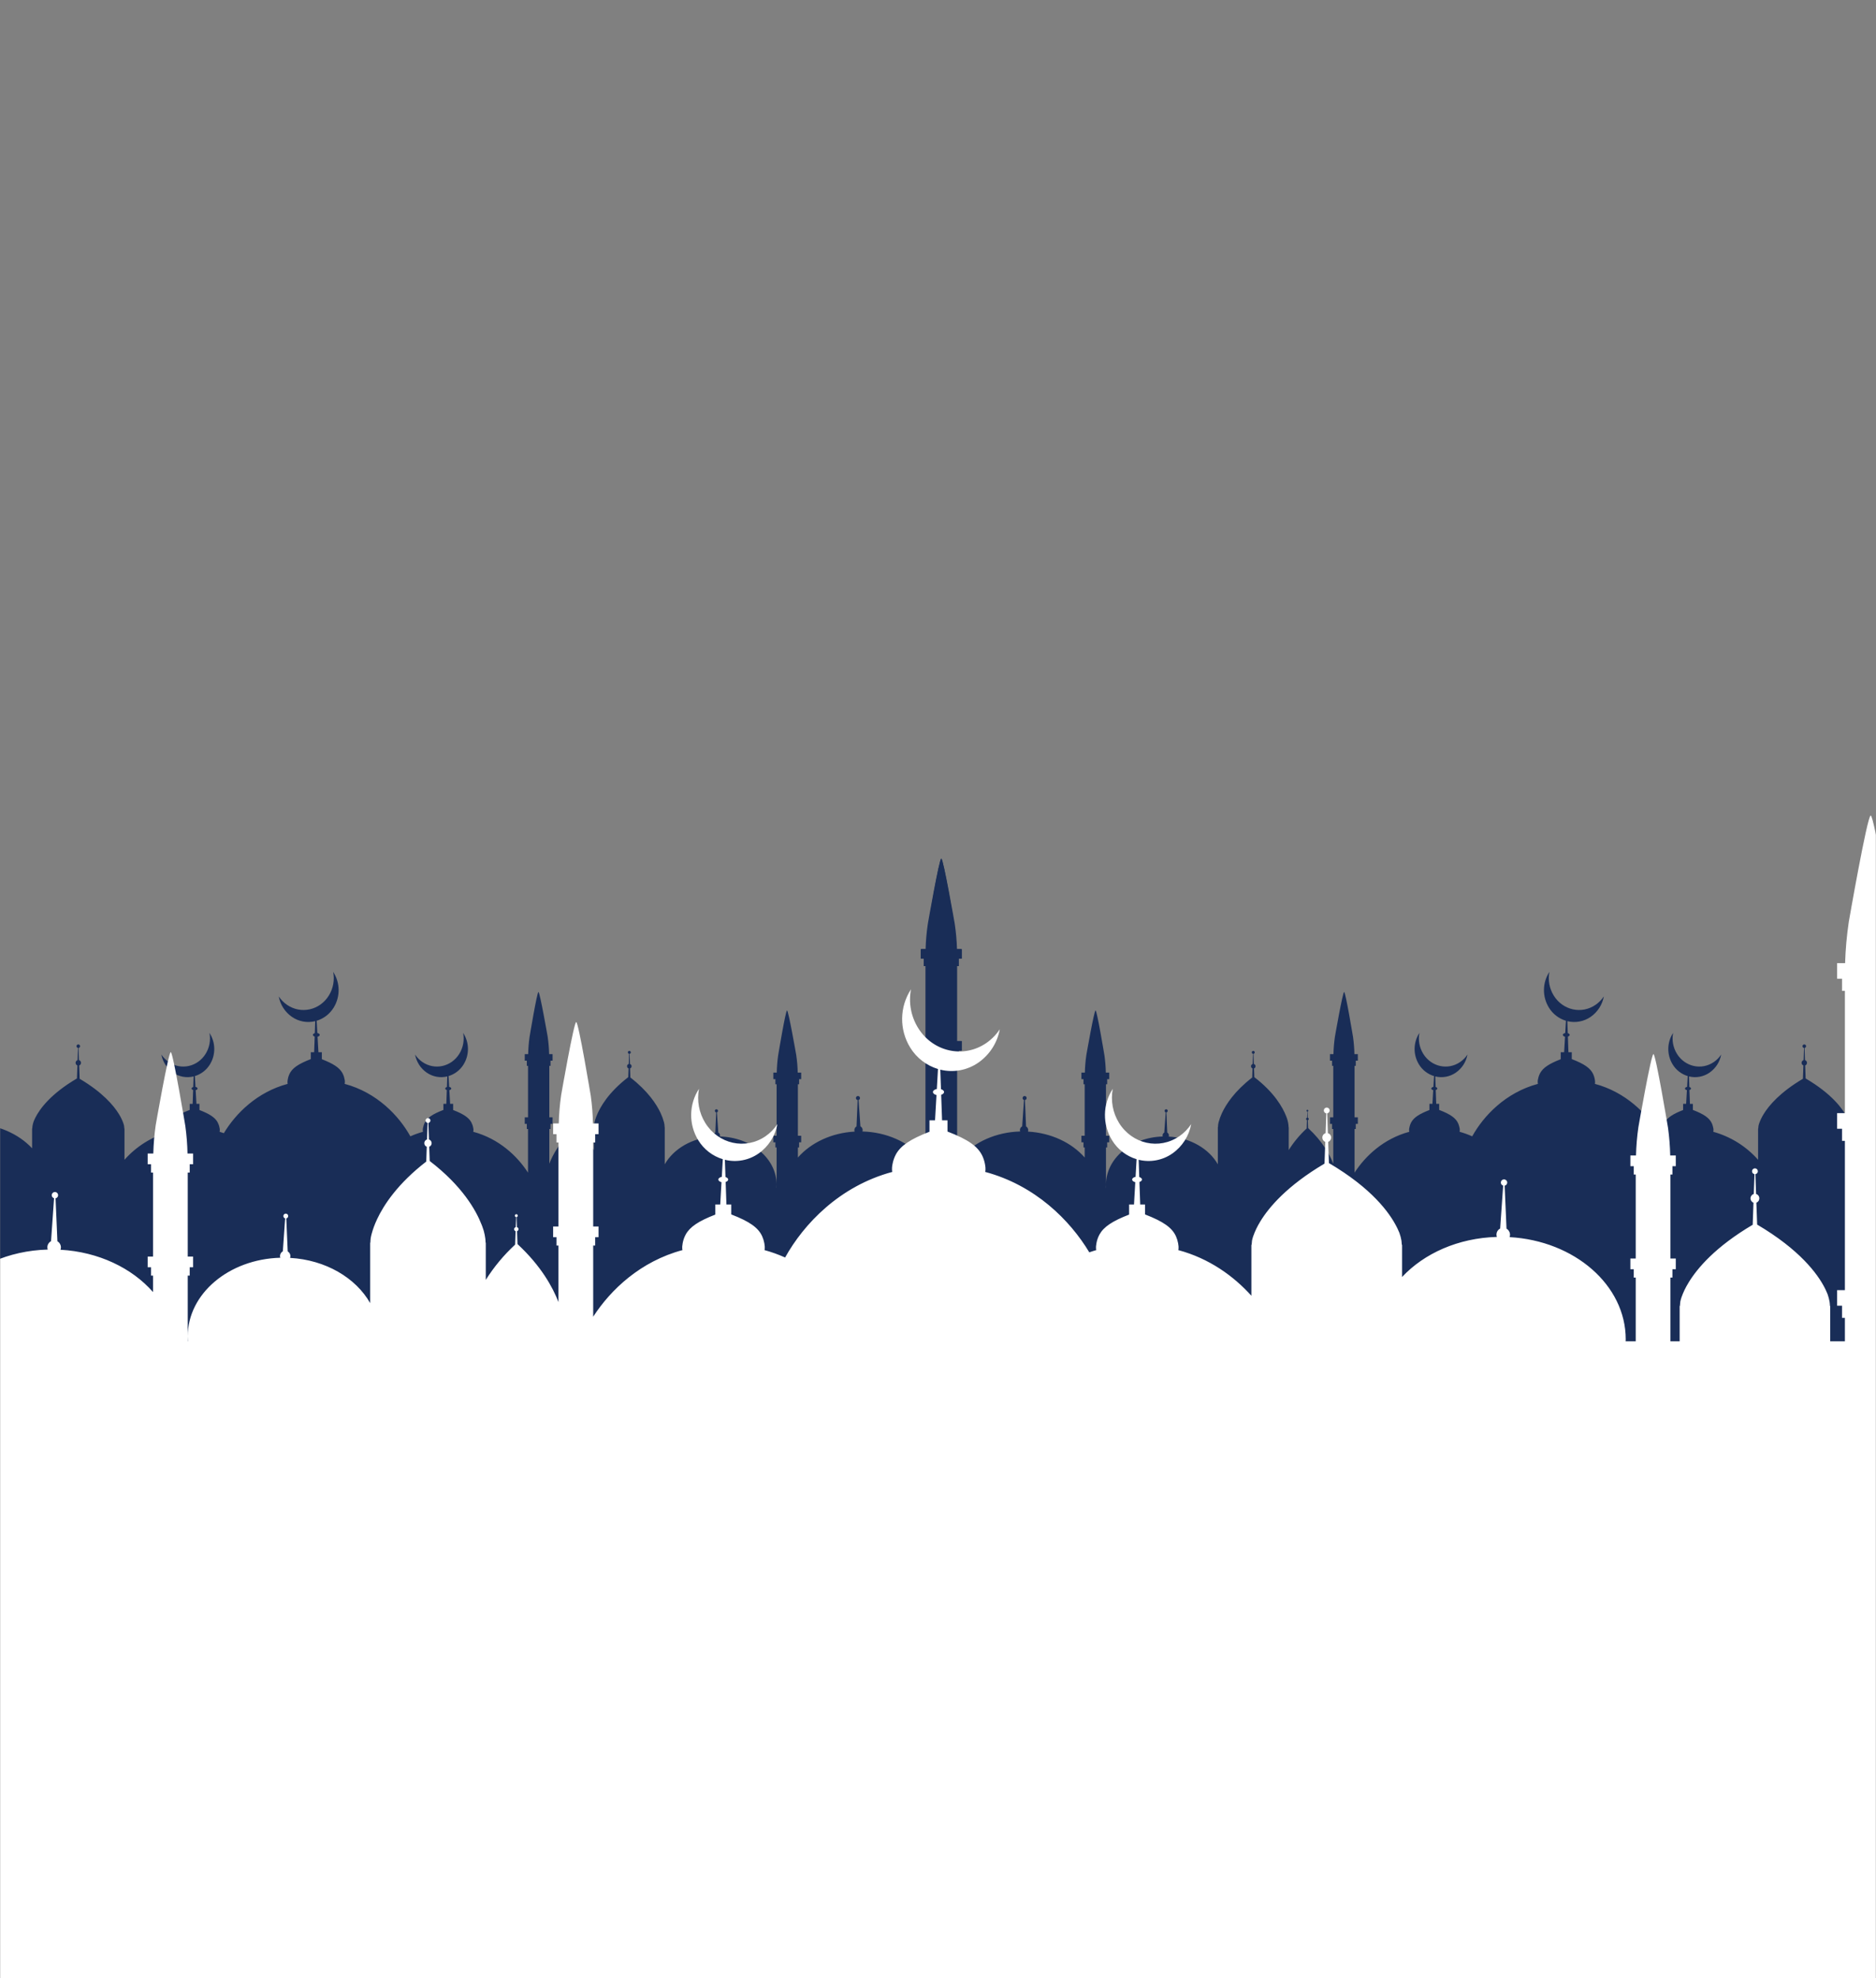 <?xml version="1.0" encoding="UTF-8"?>
<svg width="1440px" height="1518px" viewBox="0 0 1440 1518" version="1.1" xmlns="http://www.w3.org/2000/svg" xmlns:xlink="http://www.w3.org/1999/xlink">
    <rect x="0" y="0" width="1440" height="1518" fill="#808080" stroke="none"/>
    <title>blue-banner-shape</title>
    <defs>
        <rect id="path-1" x="0" y="0" width="1440" height="1518"></rect>
    </defs>
    <g id="Page-1" stroke="none" stroke-width="1" fill="none" fill-rule="evenodd">
        <g id="blue-banner-shape">
            <mask id="mask-2" fill="white">
                <use xlink:href="#path-1"></use>
            </mask>
            <g id="path-1"></g>
            <g id="Group_94" mask="url(#mask-2)">
                <g transform="translate(-218, 617)" id="Group">
                    <path d="M885.436,294.342 L885.436,534.353 L1880.616,534.353 L1880.616,294.342 L1870.609,294.342 L1870.609,283.332 L1871.959,283.332 L1871.959,277.616 L1874.273,277.616 L1874.273,270.294 L1870.609,270.294 L1870.609,200.071 L1871.959,200.071 L1871.959,194.355 L1874.273,194.355 L1874.273,187.027 L1870.609,187.027 L1870.609,129.503 L1871.959,129.503 L1871.959,123.782 L1874.273,123.782 L1874.273,116.454 L1870.529,116.454 C1870.366,110.143 1869.84,103.846 1868.955,97.595 C1868.955,97.595 1860.582,47.029 1858.967,47.008 C1857.352,46.987 1848.655,97.008 1848.655,97.008 C1847.691,103.449 1847.11,109.942 1846.915,116.452 L1843.166,116.452 L1843.166,123.78 L1845.475,123.78 L1845.475,129.501 L1846.819,129.501 L1846.819,187.026 L1843.165,187.026 L1843.165,194.354 L1845.474,194.354 L1845.474,200.07 L1846.818,200.07 L1846.818,270.296 L1843.164,270.296 L1843.164,277.618 L1845.473,277.618 L1845.473,283.334 L1846.817,283.334 L1846.817,294.342 L1839.904,294.342 L1839.904,277.735 L1839.784,277.735 C1839.758,277.086 1839.7,276.439 1839.609,275.796 C1839.41,274.605 1839.106,273.434 1838.7,272.296 C1838.655,272.159 1838.595,272.027 1838.545,271.885 C1838.316,271.332 1838.055,270.726 1837.751,270.073 C1837.636,269.857 1837.521,269.609 1837.396,269.373 C1833.952,262.541 1825.474,251.21 1805.53,239.452 L1805.165,229.164 C1806.006,228.838 1806.559,228.027 1806.555,227.125 C1806.563,226.17 1805.937,225.324 1805.02,225.055 L1804.69,215.736 C1805.401,215.629 1805.91,214.991 1805.856,214.274 C1805.802,213.556 1805.205,213.001 1804.485,213.001 C1803.765,213.001 1803.168,213.556 1803.114,214.274 C1803.06,214.991 1803.569,215.629 1804.28,215.736 L1803.945,225.05 C1803.057,225.322 1802.44,226.128 1802.408,227.055 C1802.375,227.983 1802.934,228.83 1803.8,229.164 L1803.43,239.547 C1785.88,249.914 1777.373,259.939 1773.184,266.847 L1773.169,266.879 C1771.833,269.042 1770.735,271.343 1769.895,273.743 C1769.85,273.896 1769.795,274.033 1769.765,274.154 L1769.745,274.217 C1769.69,274.422 1769.62,274.617 1769.57,274.802 C1769.555,274.892 1769.52,274.981 1769.51,275.071 L1769.51,275.087 C1769.483,275.166 1769.462,275.247 1769.445,275.329 C1769.437,275.365 1769.427,275.4 1769.415,275.434 C1769.387,275.526 1769.371,275.622 1769.365,275.718 C1769.354,275.743 1769.347,275.77 1769.345,275.797 C1769.254,276.44 1769.195,277.087 1769.17,277.736 L1769.055,277.736 L1769.055,294.342 L1764.716,294.342 L1764.716,264.376 L1765.646,264.376 L1765.646,260.442 L1767.231,260.442 L1767.231,255.411 L1764.717,255.411 L1764.717,215.906 L1765.647,215.906 L1765.647,211.976 L1767.232,211.976 L1767.232,206.942 L1764.613,206.942 C1764.516,202.608 1764.174,198.283 1763.588,193.988 C1763.588,193.988 1757.83,159.252 1756.725,159.241 C1755.62,159.23 1749.637,193.587 1749.637,193.587 C1748.999,198.012 1748.624,202.471 1748.512,206.941 L1745.868,206.941 L1745.868,211.972 L1747.453,211.972 L1747.453,215.902 L1748.378,215.902 L1748.378,255.411 L1745.869,255.411 L1745.869,260.442 L1747.454,260.442 L1747.454,264.372 L1748.379,264.372 L1748.379,294.342 L1743.645,294.342 C1743.655,294.036 1743.685,293.731 1743.685,293.425 C1743.685,267.902 1719.547,247.057 1689.021,245.345 C1689.141,244.995 1689.209,244.63 1689.221,244.26 C1689.222,243.069 1688.59,241.968 1687.562,241.368 L1686.692,221.15 C1687.407,220.997 1687.914,220.359 1687.902,219.628 C1687.872,218.862 1687.269,218.242 1686.504,218.19 C1685.739,218.138 1685.058,218.672 1684.926,219.427 C1684.793,220.182 1685.251,220.916 1685.988,221.128 L1684.573,241.314 C1683.141,242.058 1682.481,243.747 1683.029,245.265 C1664.839,245.75 1648.774,253.019 1638.412,264.113 L1638.412,248.962 L1638.297,248.962 C1638.274,248.311 1638.216,247.662 1638.122,247.018 C1637.922,245.829 1637.617,244.66 1637.212,243.525 C1637.167,243.383 1637.097,243.246 1637.047,243.109 C1636.827,242.556 1636.562,241.95 1636.247,241.302 C1636.147,241.075 1636.022,240.828 1635.897,240.591 C1632.448,233.748 1624.056,222.306 1603.991,210.517 L1603.641,200.556 C1604.502,200.217 1605.056,199.372 1605.023,198.448 C1604.991,197.523 1604.379,196.719 1603.496,196.442 L1603.161,187.118 C1603.837,187.007 1604.331,186.418 1604.321,185.733 C1604.302,185.007 1603.72,184.422 1602.995,184.399 C1602.269,184.377 1601.652,184.924 1601.587,185.647 C1601.522,186.37 1602.033,187.018 1602.751,187.124 L1602.421,196.443 C1601.532,196.713 1600.913,197.518 1600.879,198.447 C1600.845,199.375 1601.404,200.223 1602.271,200.557 L1601.906,210.766 C1584.416,221.107 1575.813,231.179 1571.63,238.066 L1571.61,238.113 C1570.277,240.274 1569.179,242.572 1568.336,244.967 C1568.291,245.114 1568.241,245.251 1568.211,245.373 L1568.191,245.436 C1568.126,245.641 1568.066,245.847 1568.016,246.021 C1567.996,246.116 1567.966,246.205 1567.946,246.295 L1567.946,246.311 C1567.916,246.387 1567.896,246.467 1567.886,246.548 C1567.879,246.586 1567.867,246.624 1567.851,246.659 C1567.828,246.752 1567.811,246.847 1567.801,246.943 L1567.786,247.017 C1567.676,247.66 1567.666,248.307 1567.616,248.961 L1567.496,248.961 L1567.496,272.93 C1558.346,262.595 1546.398,255.134 1533.096,251.448 C1533.341,250.376 1533.312,249.26 1533.011,248.203 C1532.802,247.083 1532.461,245.993 1531.996,244.953 C1530.152,240.897 1526.118,238.021 1517.44,234.675 L1517.44,230.008 L1515.18,230.008 L1514.8,219.408 C1515.5,219.176 1516,218.76 1516,218.26 C1516,217.738 1515.47,217.296 1514.721,217.075 L1514.436,208.963 C1519.896,210.303 1525.668,209.23 1530.281,206.018 C1534.951,202.753 1538.144,197.776 1539.164,192.169 C1537.685,194.412 1535.79,196.35 1533.581,197.879 C1524.119,204.406 1511.407,201.603 1505.209,191.626 C1502.248,186.835 1501.197,181.105 1502.265,175.575 C1497.474,182.891 1497.34,192.315 1501.92,199.765 C1504.543,204.059 1508.655,207.238 1513.472,208.694 L1512.992,216.994 C1512.067,217.173 1511.383,217.658 1511.383,218.258 C1511.383,218.827 1511.998,219.306 1512.858,219.501 L1512.258,230.001 L1509.943,230.001 L1509.943,234.742 C1502.011,237.818 1498.012,240.516 1496.017,244.108 C1495.32,245.386 1494.835,246.768 1494.582,248.201 C1494.275,249.257 1494.244,250.374 1494.492,251.446 C1493.362,251.752 1492.303,252.146 1491.213,252.505 C1482.131,237.376 1465.76,220.987 1442.213,214.671 C1442.213,214.671 1442.633,213.628 1442.113,210.999 C1441.875,209.73 1441.491,208.492 1440.968,207.311 C1438.879,202.717 1434.31,199.462 1424.478,195.674 L1424.478,190.39 L1421.919,190.39 L1421.499,178.39 C1422.294,178.132 1422.854,177.663 1422.854,177.084 C1422.854,176.505 1422.259,176.004 1421.409,175.746 L1421.079,166.559 C1427.265,168.081 1433.807,166.866 1439.034,163.224 C1444.321,159.532 1447.935,153.901 1449.091,147.557 C1447.412,150.091 1445.264,152.282 1442.763,154.01 C1432.051,161.401 1417.655,158.224 1410.647,146.935 C1407.288,141.511 1406.094,135.021 1407.303,128.756 C1401.878,137.039 1401.726,147.71 1406.913,156.144 C1409.885,161.006 1414.54,164.606 1419.994,166.258 L1419.454,175.666 C1418.399,175.861 1417.624,176.414 1417.624,177.083 C1417.624,177.731 1418.319,178.283 1419.294,178.495 L1418.609,190.39 L1416,190.39 L1416,195.758 C1407.013,199.245 1402.484,202.29 1400.23,206.358 C1399.442,207.808 1398.892,209.375 1398.6,210.999 C1398.259,212.195 1398.226,213.459 1398.505,214.671 C1373.692,221.33 1356.792,239.177 1348.055,254.933 C1344.915,253.526 1341.672,252.36 1338.355,251.446 C1338.6,250.374 1338.571,249.258 1338.27,248.201 C1338.06,247.082 1337.721,245.992 1337.26,244.951 C1335.41,240.895 1331.377,238.019 1322.699,234.673 L1322.699,230.006 L1320.44,230.006 L1320.065,219.406 C1320.765,219.174 1321.265,218.758 1321.265,218.258 C1321.265,217.736 1320.73,217.294 1319.985,217.073 L1319.7,208.961 C1325.159,210.301 1330.932,209.228 1335.545,206.016 C1340.215,202.75 1343.407,197.773 1344.427,192.167 C1342.95,194.411 1341.054,196.35 1338.844,197.877 C1329.377,204.404 1316.665,201.601 1310.472,191.624 C1307.511,186.833 1306.46,181.103 1307.528,175.573 C1302.737,182.889 1302.603,192.313 1307.183,199.763 C1309.806,204.058 1313.918,207.236 1318.735,208.692 L1318.26,216.992 C1317.33,217.171 1316.646,217.656 1316.646,218.256 C1316.646,218.825 1317.261,219.304 1318.12,219.499 L1317.52,229.999 L1315.211,229.999 L1315.211,234.742 C1307.278,237.818 1303.274,240.516 1301.285,244.108 C1300.589,245.386 1300.103,246.768 1299.845,248.201 C1299.54,249.258 1299.511,250.375 1299.76,251.446 C1280.051,256.742 1265.993,270.042 1257.753,282.797 L1257.753,249.304 L1258.678,249.304 L1258.678,245.379 L1260.262,245.379 L1260.262,240.342 L1257.753,240.342 L1257.753,200.835 L1258.678,200.835 L1258.678,196.905 L1260.262,196.905 L1260.262,191.874 L1257.638,191.874 C1257.545,187.54 1257.201,183.214 1256.608,178.92 C1256.608,178.92 1250.86,144.184 1249.755,144.173 C1248.65,144.162 1242.667,178.509 1242.667,178.509 C1242.027,182.938 1241.651,187.401 1241.542,191.874 L1238.898,191.874 L1238.898,196.905 L1240.482,196.905 L1240.482,200.835 L1241.407,200.835 L1241.407,240.342 L1238.898,240.342 L1238.898,245.378 L1240.482,245.378 L1240.482,249.303 L1241.407,249.303 L1241.407,275.912 C1238.733,268.958 1233.249,258.912 1222.128,248.612 L1221.913,242.554 C1222.332,242.417 1222.61,242.018 1222.594,241.578 C1222.578,241.137 1222.271,240.76 1221.843,240.654 L1221.678,235.939 C1222.007,235.885 1222.249,235.603 1222.253,235.27 C1222.267,235.018 1222.14,234.78 1221.924,234.65 C1221.708,234.52 1221.438,234.52 1221.222,234.65 C1221.006,234.78 1220.879,235.018 1220.893,235.27 C1220.894,235.606 1221.141,235.89 1221.473,235.939 L1221.308,240.648 C1220.871,240.747 1220.555,241.127 1220.539,241.575 C1220.523,242.022 1220.81,242.425 1221.238,242.555 L1221.013,248.876 C1215.697,253.769 1211.053,259.345 1207.202,265.459 L1207.202,247.966 L1207.112,247.966 C1207.072,247.318 1207.067,246.66 1206.977,246.022 C1206.827,244.841 1206.595,243.671 1206.282,242.522 C1206.247,242.385 1206.197,242.243 1206.162,242.111 C1205.987,241.553 1205.782,240.947 1205.547,240.299 C1205.462,240.078 1205.372,239.835 1205.277,239.588 C1202.628,232.75 1196.185,221.319 1180.804,209.524 L1180.57,202.842 C1181.273,202.572 1181.734,201.895 1181.73,201.142 C1181.737,200.344 1181.215,199.637 1180.45,199.409 L1180.175,191.618 C1180.756,191.518 1181.162,190.988 1181.108,190.401 C1181.054,189.814 1180.557,189.368 1179.968,189.376 C1179.379,189.385 1178.895,189.845 1178.857,190.434 C1178.82,191.022 1179.241,191.54 1179.825,191.623 L1179.55,199.409 C1178.809,199.636 1178.293,200.309 1178.266,201.084 C1178.239,201.859 1178.706,202.566 1179.43,202.844 L1179.185,209.798 C1165.794,220.139 1159.171,230.19 1155.962,237.075 L1155.952,237.107 C1154.913,239.316 1154.073,241.613 1153.443,243.971 C1153.403,244.124 1153.37,244.261 1153.343,244.382 L1153.333,244.445 C1153.283,244.651 1153.233,244.851 1153.198,245.03 C1153.188,245.12 1153.158,245.214 1153.148,245.304 L1153.148,245.315 C1153.123,245.396 1153.107,245.479 1153.098,245.563 C1153.084,245.596 1153.075,245.632 1153.073,245.668 C1153.052,245.762 1153.038,245.857 1153.033,245.953 L1153.023,246.027 C1152.933,246.664 1152.923,247.327 1152.888,247.971 L1152.798,247.971 L1152.798,276.402 C1146.04,264.502 1131.839,256.063 1115.098,255.12 C1115.195,254.851 1115.249,254.568 1115.258,254.282 C1115.256,253.372 1114.773,252.53 1113.988,252.069 L1113.313,236.555 C1113.949,236.461 1114.398,235.883 1114.331,235.243 C1114.264,234.604 1113.706,234.13 1113.064,234.17 C1112.422,234.21 1111.926,234.748 1111.938,235.391 C1111.936,235.915 1112.277,236.379 1112.778,236.534 L1111.688,252.021 C1110.864,252.474 1110.352,253.34 1110.353,254.281 C1110.367,254.545 1110.417,254.805 1110.503,255.055 C1086.32,255.703 1066.941,271.981 1066.941,292.014 C1066.941,292.794 1066.971,293.568 1067.026,294.342 L1066.941,294.342 L1066.941,263.459 L1067.861,263.459 L1067.861,259.529 L1069.45,259.529 L1069.45,254.498 L1066.941,254.498 L1066.941,214.984 L1067.861,214.984 L1067.861,211.059 L1069.45,211.059 L1069.45,206.023 L1066.823,206.023 C1066.729,201.691 1066.387,197.368 1065.798,193.075 C1065.798,193.075 1060.045,158.334 1058.94,158.323 C1057.835,158.312 1051.852,192.664 1051.852,192.664 C1051.211,197.091 1050.837,201.552 1050.732,206.023 L1048.083,206.023 L1048.083,211.059 L1049.668,211.059 L1049.668,214.984 L1050.593,214.984 L1050.593,254.498 L1048.084,254.498 L1048.084,259.529 L1049.669,259.529 L1049.669,263.459 L1050.594,263.459 L1050.594,271.192 C1040.677,259.898 1024.982,252.292 1007.047,251.292 C1007.175,250.942 1007.246,250.574 1007.257,250.202 C1007.258,249.011 1006.626,247.91 1005.597,247.31 L1004.732,227.092 C1005.556,226.964 1006.134,226.212 1006.045,225.383 C1005.956,224.554 1005.231,223.941 1004.399,223.991 C1003.567,224.041 1002.921,224.736 1002.932,225.57 C1002.925,226.256 1003.367,226.865 1004.022,227.07 L1002.602,247.256 C1001.529,247.85 1000.865,248.98 1000.867,250.206 C1000.882,250.547 1000.946,250.884 1001.057,251.206 C982.497,251.706 966.157,259.261 955.815,270.734 L955.815,265.113 L952.161,265.113 L952.161,194.877 L953.506,194.877 L953.506,189.167 L955.815,189.167 L955.815,181.834 L952.161,181.834 L952.161,124.319 L953.506,124.319 L953.506,118.598 L955.815,118.598 L955.815,111.27 L952.076,111.27 C951.919,104.959 951.397,98.662 950.512,92.411 C950.512,92.411 942.129,41.84 940.52,41.824 C938.911,41.808 930.208,91.824 930.208,91.824 C929.246,98.265 928.667,104.758 928.474,111.268 L924.715,111.268 L924.715,118.596 L927.029,118.596 L927.029,124.317 L928.374,124.317 L928.374,181.831 L924.715,181.831 L924.715,189.164 L927.029,189.164 L927.029,194.874 L928.374,194.874 L928.374,265.105 L924.715,265.105 L924.715,272.432 L927.029,272.432 L927.029,278.142 L928.374,278.142 L928.374,294.342 L885.436,294.342 Z M953.506,272.433 L954.286,272.433 C954.006,272.765 953.776,273.133 953.506,273.471 L953.506,272.433 Z" id="Path_91" fill="#192D57" fill-rule="nonzero"></path>
                    <path d="M995.616,294.342 L995.616,534.353 L0.436,534.353 L0.436,294.342 L10.443,294.342 L10.443,283.332 L9.093,283.332 L9.093,277.616 L6.779,277.616 L6.779,270.294 L10.443,270.294 L10.443,200.071 L9.093,200.071 L9.093,194.355 L6.779,194.355 L6.779,187.027 L10.443,187.027 L10.443,129.503 L9.093,129.503 L9.093,123.782 L6.779,123.782 L6.779,116.454 L10.523,116.454 C10.686,110.143 11.212,103.846 12.097,97.595 C12.097,97.595 20.47,47.029 22.085,47.008 C23.7,46.987 32.397,97.008 32.397,97.008 C33.361,103.449 33.942,109.942 34.137,116.452 L37.886,116.452 L37.886,123.78 L35.577,123.78 L35.577,129.501 L34.233,129.501 L34.233,187.026 L37.887,187.026 L37.887,194.354 L35.578,194.354 L35.578,200.07 L34.234,200.07 L34.234,270.296 L37.888,270.296 L37.888,277.618 L35.579,277.618 L35.579,283.334 L34.235,283.334 L34.235,294.342 L41.148,294.342 L41.148,277.735 L41.268,277.735 C41.294,277.086 41.352,276.439 41.443,275.796 C41.642,274.605 41.946,273.434 42.352,272.296 C42.397,272.159 42.457,272.027 42.507,271.885 C42.736,271.332 42.997,270.726 43.301,270.073 C43.416,269.857 43.531,269.609 43.656,269.373 C47.1,262.541 55.578,251.21 75.522,239.452 L75.887,229.164 C75.046,228.838 74.493,228.027 74.497,227.125 C74.489,226.17 75.115,225.324 76.032,225.055 L76.362,215.736 C75.651,215.629 75.142,214.991 75.196,214.274 C75.25,213.556 75.847,213.001 76.567,213.001 C77.287,213.001 77.884,213.556 77.938,214.274 C77.992,214.991 77.483,215.629 76.772,215.736 L77.107,225.05 C77.994,225.322 78.612,226.128 78.644,227.055 C78.677,227.983 78.118,228.83 77.252,229.164 L77.622,239.547 C95.172,249.914 103.679,259.939 107.868,266.847 L107.883,266.879 C109.219,269.042 110.317,271.343 111.157,273.743 C111.202,273.896 111.257,274.033 111.287,274.154 L111.307,274.217 C111.362,274.422 111.432,274.617 111.482,274.802 C111.497,274.892 111.532,274.981 111.542,275.071 L111.542,275.087 C111.569,275.166 111.59,275.247 111.607,275.329 C111.615,275.365 111.625,275.4 111.637,275.434 C111.665,275.526 111.681,275.622 111.687,275.718 C111.698,275.743 111.705,275.77 111.707,275.797 C111.798,276.44 111.857,277.087 111.882,277.736 L111.993,277.736 L111.993,294.342 L116.332,294.342 L116.332,264.376 L115.402,264.376 L115.402,260.442 L113.817,260.442 L113.817,255.411 L116.331,255.411 L116.331,215.906 L115.401,215.906 L115.401,211.976 L113.816,211.976 L113.816,206.942 L116.435,206.942 C116.532,202.608 116.874,198.283 117.46,193.988 C117.46,193.988 123.218,159.252 124.323,159.241 C125.428,159.23 131.411,193.587 131.411,193.587 C132.049,198.012 132.424,202.471 132.536,206.941 L135.18,206.941 L135.18,211.972 L133.593,211.972 L133.593,215.902 L132.668,215.902 L132.668,255.411 L135.177,255.411 L135.177,260.442 L133.593,260.442 L133.593,264.372 L132.668,264.372 L132.668,294.342 L137.402,294.342 C137.392,294.036 137.362,293.731 137.362,293.425 C137.362,267.902 161.5,247.057 192.026,245.345 C191.906,244.995 191.838,244.63 191.826,244.26 C191.825,243.069 192.457,241.968 193.485,241.368 L194.355,221.15 C193.64,220.997 193.133,220.359 193.145,219.628 C193.175,218.862 193.778,218.242 194.543,218.19 C195.308,218.138 195.989,218.672 196.121,219.427 C196.254,220.182 195.796,220.916 195.059,221.128 L196.474,241.314 C197.906,242.058 198.566,243.747 198.018,245.265 C216.208,245.75 232.273,253.019 242.635,264.113 L242.635,248.962 L242.75,248.962 C242.773,248.311 242.831,247.662 242.925,247.018 C243.125,245.829 243.43,244.66 243.835,243.525 C243.88,243.383 243.95,243.246 244,243.109 C244.22,242.556 244.485,241.95 244.8,241.302 C244.9,241.075 245.025,240.828 245.15,240.591 C248.599,233.748 256.991,222.306 277.056,210.517 L277.406,200.556 C276.545,200.217 275.991,199.372 276.024,198.448 C276.056,197.523 276.668,196.719 277.551,196.442 L277.886,187.118 C277.21,187.007 276.716,186.418 276.726,185.733 C276.745,185.007 277.327,184.422 278.052,184.399 C278.778,184.377 279.395,184.924 279.46,185.647 C279.525,186.37 279.014,187.018 278.296,187.124 L278.626,196.443 C279.515,196.713 280.134,197.518 280.168,198.447 C280.202,199.375 279.643,200.223 278.776,200.557 L279.141,210.766 C296.631,221.107 305.234,231.179 309.417,238.066 L309.437,238.113 C310.77,240.274 311.868,242.572 312.711,244.967 C312.756,245.114 312.806,245.251 312.836,245.373 L312.856,245.436 C312.921,245.641 312.981,245.847 313.031,246.021 C313.051,246.116 313.081,246.205 313.101,246.295 L313.101,246.311 C313.131,246.387 313.151,246.467 313.161,246.548 C313.168,246.586 313.18,246.624 313.196,246.659 C313.219,246.752 313.236,246.847 313.246,246.943 L313.261,247.017 C313.371,247.66 313.381,248.307 313.431,248.961 L313.551,248.961 L313.551,272.93 C322.701,262.595 334.649,255.134 347.951,251.448 C347.706,250.376 347.735,249.26 348.036,248.203 C348.245,247.083 348.586,245.993 349.051,244.953 C350.895,240.897 354.929,238.021 363.607,234.675 L363.607,230.008 L365.867,230.008 L366.247,219.408 C365.547,219.176 365.047,218.76 365.047,218.26 C365.047,217.738 365.577,217.296 366.326,217.075 L366.611,208.963 C361.152,210.303 355.379,209.23 350.766,206.018 C346.096,202.753 342.903,197.776 341.883,192.169 C343.362,194.412 345.257,196.35 347.466,197.879 C356.928,204.406 369.64,201.603 375.838,191.626 C378.799,186.835 379.85,181.105 378.782,175.575 C383.573,182.891 383.707,192.315 379.127,199.765 C376.504,204.059 372.392,207.238 367.575,208.694 L368.055,216.994 C368.98,217.173 369.664,217.658 369.664,218.258 C369.664,218.827 369.049,219.306 368.189,219.501 L368.789,230.001 L371.104,230.001 L371.104,234.742 C379.036,237.818 383.035,240.516 385.03,244.108 C385.727,245.386 386.212,246.768 386.465,248.201 C386.772,249.257 386.803,250.374 386.555,251.446 C387.685,251.752 388.744,252.146 389.834,252.505 C398.916,237.376 415.287,220.987 438.834,214.671 C438.834,214.671 438.414,213.628 438.934,210.999 C439.172,209.73 439.556,208.492 440.079,207.311 C442.168,202.717 446.737,199.462 456.569,195.674 L456.569,190.39 L459.128,190.39 L459.548,178.39 C458.753,178.132 458.193,177.663 458.193,177.084 C458.193,176.505 458.788,176.004 459.638,175.746 L459.968,166.559 C453.782,168.081 447.24,166.866 442.013,163.224 C436.726,159.532 433.112,153.901 431.956,147.557 C433.635,150.091 435.783,152.282 438.284,154.01 C448.996,161.401 463.392,158.224 470.4,146.935 C473.759,141.511 474.953,135.021 473.744,128.756 C479.169,137.039 479.321,147.71 474.134,156.144 C471.162,161.006 466.507,164.606 461.053,166.258 L461.593,175.666 C462.648,175.861 463.423,176.414 463.423,177.083 C463.423,177.731 462.728,178.283 461.753,178.495 L462.438,190.39 L465.047,190.39 L465.047,195.758 C474.034,199.245 478.563,202.29 480.817,206.358 C481.605,207.808 482.155,209.375 482.447,210.999 C482.788,212.195 482.821,213.459 482.542,214.671 C507.355,221.33 524.255,239.177 532.992,254.933 C536.132,253.526 539.375,252.36 542.692,251.446 C542.447,250.374 542.476,249.258 542.777,248.201 C542.987,247.082 543.326,245.992 543.787,244.951 C545.637,240.895 549.67,238.019 558.348,234.673 L558.348,230.006 L560.593,230.006 L560.968,219.406 C560.268,219.174 559.768,218.758 559.768,218.258 C559.768,217.736 560.303,217.294 561.048,217.073 L561.333,208.961 C555.874,210.301 550.101,209.228 545.488,206.016 C540.818,202.75 537.626,197.773 536.606,192.167 C538.083,194.411 539.979,196.35 542.189,197.877 C551.656,204.404 564.368,201.601 570.561,191.624 C573.522,186.833 574.573,181.103 573.505,175.573 C578.295,182.889 578.43,192.313 573.85,199.763 C571.227,204.058 567.115,207.236 562.298,208.692 L562.773,216.992 C563.703,217.171 564.387,217.656 564.387,218.256 C564.387,218.825 563.772,219.304 562.913,219.499 L563.513,229.999 L565.822,229.999 L565.822,234.742 C573.755,237.818 577.759,240.516 579.748,244.108 C580.444,245.386 580.93,246.768 581.188,248.201 C581.493,249.258 581.522,250.375 581.273,251.446 C600.992,256.735 615.053,270.036 623.291,282.795 L623.291,249.304 L622.366,249.304 L622.366,245.379 L620.793,245.379 L620.793,240.342 L623.302,240.342 L623.302,200.835 L622.377,200.835 L622.377,196.905 L620.793,196.905 L620.793,191.874 L623.417,191.874 C623.51,187.54 623.854,183.214 624.447,178.92 C624.447,178.92 630.195,144.184 631.3,144.173 C632.405,144.162 638.388,178.509 638.388,178.509 C639.028,182.938 639.404,187.401 639.513,191.874 L642.157,191.874 L642.157,196.905 L640.573,196.905 L640.573,200.835 L639.648,200.835 L639.648,240.342 L642.157,240.342 L642.157,245.378 L640.573,245.378 L640.573,249.303 L639.648,249.303 L639.648,275.912 C642.322,268.958 647.806,258.912 658.927,248.612 L659.142,242.554 C658.723,242.417 658.445,242.018 658.461,241.578 C658.477,241.137 658.784,240.76 659.212,240.654 L659.377,235.939 C659.048,235.885 658.806,235.603 658.802,235.27 C658.788,235.018 658.915,234.78 659.131,234.65 C659.347,234.52 659.617,234.52 659.833,234.65 C660.049,234.78 660.176,235.018 660.162,235.27 C660.161,235.606 659.914,235.89 659.582,235.939 L659.747,240.648 C660.184,240.747 660.5,241.127 660.516,241.575 C660.532,242.022 660.245,242.425 659.817,242.555 L660.042,248.876 C665.358,253.769 670.002,259.345 673.853,265.459 L673.853,247.966 L673.943,247.966 C673.983,247.318 673.988,246.66 674.078,246.022 C674.228,244.841 674.46,243.671 674.773,242.522 C674.808,242.385 674.858,242.243 674.893,242.111 C675.068,241.553 675.273,240.947 675.508,240.299 C675.593,240.078 675.683,239.835 675.778,239.588 C678.427,232.75 684.87,221.319 700.251,209.524 L700.486,202.839 C699.783,202.569 699.322,201.892 699.326,201.139 C699.319,200.341 699.841,199.634 700.606,199.406 L700.881,191.615 C700.3,191.515 699.893,190.985 699.948,190.398 C700.002,189.811 700.499,189.365 701.088,189.373 C701.677,189.382 702.161,189.842 702.199,190.431 C702.236,191.019 701.815,191.537 701.231,191.62 L701.506,199.406 C702.247,199.633 702.763,200.306 702.79,201.081 C702.817,201.856 702.35,202.563 701.626,202.841 L701.871,209.795 C715.262,220.136 721.885,230.187 725.094,237.072 L725.104,237.104 C726.143,239.313 726.983,241.61 727.613,243.968 C727.653,244.121 727.686,244.258 727.713,244.379 L727.723,244.442 C727.773,244.648 727.823,244.848 727.858,245.027 C727.868,245.117 727.898,245.211 727.908,245.301 L727.908,245.312 C727.933,245.393 727.949,245.476 727.958,245.56 C727.972,245.593 727.981,245.629 727.983,245.665 C728.004,245.759 728.018,245.854 728.023,245.95 L728.033,246.024 C728.123,246.661 728.133,247.324 728.168,247.968 L728.258,247.968 L728.258,276.402 C735.016,264.502 749.217,256.063 765.958,255.12 C765.861,254.851 765.807,254.568 765.798,254.282 C765.8,253.372 766.283,252.53 767.068,252.069 L767.743,236.555 C767.107,236.461 766.658,235.883 766.725,235.243 C766.792,234.604 767.35,234.13 767.992,234.17 C768.634,234.21 769.13,234.748 769.118,235.391 C769.12,235.915 768.779,236.379 768.278,236.534 L769.368,252.021 C770.192,252.474 770.704,253.34 770.703,254.281 C770.689,254.545 770.639,254.805 770.553,255.055 C794.736,255.703 814.115,271.981 814.115,292.014 C814.115,292.794 814.085,293.568 814.03,294.342 L814.115,294.342 L814.115,263.459 L813.195,263.459 L813.195,259.529 L811.606,259.529 L811.606,254.498 L814.115,254.498 L814.115,214.984 L813.195,214.984 L813.195,211.059 L811.606,211.059 L811.606,206.023 L814.23,206.023 C814.324,201.691 814.666,197.368 815.255,193.075 C815.255,193.075 821.008,158.334 822.113,158.323 C823.218,158.312 829.201,192.664 829.201,192.664 C829.842,197.091 830.216,201.552 830.321,206.023 L832.97,206.023 L832.97,211.059 L831.385,211.059 L831.385,214.984 L830.46,214.984 L830.46,254.498 L832.969,254.498 L832.969,259.529 L831.384,259.529 L831.384,263.459 L830.459,263.459 L830.459,271.192 C840.376,259.898 856.071,252.292 874.006,251.292 C873.878,250.942 873.807,250.574 873.796,250.202 C873.795,249.011 874.427,247.91 875.456,247.31 L876.321,227.092 C875.497,226.964 874.919,226.212 875.008,225.383 C875.097,224.554 875.822,223.941 876.654,223.991 C877.486,224.041 878.132,224.736 878.121,225.57 C878.128,226.256 877.686,226.865 877.031,227.07 L878.451,247.256 C879.523,247.85 880.187,248.98 880.185,250.206 C880.17,250.547 880.106,250.884 879.995,251.206 C898.555,251.706 914.895,259.261 925.237,270.734 L925.237,265.113 L928.891,265.113 L928.891,194.877 L927.547,194.877 L927.547,189.167 L925.238,189.167 L925.238,181.834 L928.892,181.834 L928.892,124.319 L927.548,124.319 L927.548,118.598 L925.239,118.598 L925.239,111.27 L928.978,111.27 C929.135,104.959 929.658,98.662 930.543,92.411 C930.543,92.411 938.925,41.84 940.535,41.824 C942.145,41.808 950.847,91.824 950.847,91.824 C951.809,98.265 952.388,104.758 952.581,111.268 L956.34,111.268 L956.34,118.596 L954.026,118.596 L954.026,124.317 L952.682,124.317 L952.682,181.831 L956.341,181.831 L956.341,189.164 L954.027,189.164 L954.027,194.874 L952.683,194.874 L952.683,265.105 L956.342,265.105 L956.342,272.432 L954.028,272.432 L954.028,278.142 L952.684,278.142 L952.684,294.342 L995.616,294.342 Z M927.546,272.433 L926.766,272.433 C927.046,272.765 927.276,273.133 927.546,273.471 L927.546,272.433 Z" id="Path_42785" fill="#192D57" fill-rule="nonzero"></path>
                    <path d="M66.085,412.183 L66.085,940.611 L1689.242,940.611 L1689.242,412.183 L1672.932,412.183 L1672.932,394.233 L1675.126,394.233 L1675.126,384.899 L1678.895,384.899 L1678.895,372.953 L1672.932,372.953 L1672.932,258.419 L1675.126,258.419 L1675.126,249.095 L1678.895,249.095 L1678.895,237.143 L1672.932,237.143 L1672.932,143.317 L1675.126,143.317 L1675.126,133.993 L1678.895,133.993 L1678.895,122.04 L1672.802,122.04 C1672.536,111.748 1671.676,101.479 1670.228,91.286 C1670.228,91.286 1656.567,8.802 1653.938,8.77 C1651.309,8.738 1637.123,90.316 1637.123,90.316 C1635.551,100.825 1634.603,111.418 1634.284,122.039 L1628.158,122.039 L1628.158,133.993 L1631.932,133.993 L1631.932,143.317 L1634.126,143.317 L1634.126,237.143 L1628.158,237.143 L1628.158,249.096 L1631.932,249.096 L1631.932,258.42 L1634.126,258.42 L1634.126,372.953 L1628.158,372.953 L1628.158,384.895 L1631.932,384.895 L1631.932,394.233 L1634.126,394.233 L1634.126,412.183 L1622.845,412.183 L1622.845,385.09 L1622.645,385.09 C1622.614,384.034 1622.522,382.98 1622.37,381.935 C1622.042,379.991 1621.547,378.078 1620.89,376.219 C1620.81,375.998 1620.705,375.771 1620.625,375.55 C1620.255,374.644 1619.83,373.659 1619.325,372.595 C1619.145,372.232 1618.96,371.836 1618.75,371.441 C1613.136,360.305 1599.3,341.82 1566.77,322.641 L1566.175,305.852 C1567.552,305.33 1568.457,304.005 1568.444,302.533 C1568.463,300.974 1567.441,299.593 1565.944,299.156 L1565.414,283.956 C1566.571,283.778 1567.397,282.739 1567.307,281.571 C1567.218,280.404 1566.245,279.502 1565.074,279.502 C1563.903,279.502 1562.93,280.404 1562.841,281.571 C1562.751,282.739 1563.577,283.778 1564.734,283.956 L1564.199,299.149 C1562.749,299.587 1561.737,300.898 1561.682,302.411 C1561.627,303.925 1562.54,305.307 1563.954,305.849 L1563.359,322.785 C1534.732,339.7 1520.859,356.052 1514.023,367.325 L1513.998,367.399 C1511.816,370.918 1510.024,374.665 1508.654,378.572 C1508.584,378.82 1508.499,379.041 1508.454,379.241 C1508.454,379.241 1508.454,379.315 1508.429,379.336 C1508.329,379.684 1508.214,380 1508.134,380.3 C1508.109,380.447 1508.054,380.59 1508.034,380.737 L1508.034,380.758 C1507.991,380.889 1507.956,381.023 1507.929,381.158 C1507.899,381.232 1507.899,381.279 1507.874,381.332 C1507.828,381.483 1507.801,381.639 1507.794,381.796 C1507.78,381.839 1507.771,381.883 1507.769,381.928 C1507.621,382.974 1507.526,384.027 1507.484,385.083 L1507.294,385.083 L1507.294,412.183 L1500.221,412.183 L1500.221,363.313 L1501.736,363.313 L1501.736,356.902 L1504.32,356.902 L1504.32,348.695 L1500.22,348.695 L1500.22,284.242 L1501.735,284.242 L1501.735,277.842 L1504.319,277.842 L1504.319,269.633 L1500.04,269.633 C1499.885,262.564 1499.328,255.51 1498.37,248.504 C1498.37,248.504 1488.978,191.854 1487.17,191.832 C1485.362,191.81 1475.619,247.856 1475.619,247.856 C1474.574,255.072 1473.959,262.344 1473.779,269.633 L1469.465,269.633 L1469.465,277.845 L1472.054,277.845 L1472.054,284.245 L1473.564,284.245 L1473.564,348.697 L1469.464,348.697 L1469.464,356.904 L1472.053,356.904 L1472.053,363.315 L1473.563,363.315 L1473.563,412.185 L1465.835,412.185 C1465.85,411.685 1465.895,411.195 1465.895,410.694 C1465.895,369.062 1426.531,335.069 1376.741,332.272 C1376.949,331.704 1377.063,331.106 1377.081,330.502 C1377.084,328.56 1376.056,326.763 1374.381,325.782 L1372.958,292.808 C1374.174,292.566 1375.017,291.453 1374.921,290.217 C1374.824,288.981 1373.819,288.012 1372.58,287.961 C1371.341,287.91 1370.26,288.794 1370.063,290.018 C1369.866,291.242 1370.616,292.421 1371.808,292.761 L1369.508,325.685 C1367.164,326.89 1366.084,329.652 1366.989,332.128 C1337.318,332.928 1311.115,344.776 1294.215,362.871 L1294.215,338.159 L1294.025,338.159 C1293.987,337.101 1293.894,336.046 1293.745,334.998 C1293.415,333.056 1292.918,331.145 1292.261,329.288 C1292.181,329.062 1292.076,328.846 1292.001,328.624 C1291.631,327.713 1291.201,326.724 1290.691,325.663 C1290.516,325.3 1290.331,324.904 1290.116,324.509 C1284.488,313.346 1270.797,294.683 1238.071,275.455 L1237.501,259.209 C1238.877,258.68 1239.781,257.354 1239.771,255.88 C1239.786,254.321 1238.766,252.941 1237.271,252.498 L1236.736,237.305 C1237.892,237.126 1238.715,236.088 1238.625,234.922 C1238.535,233.756 1237.563,232.855 1236.393,232.855 C1235.224,232.855 1234.252,233.756 1234.162,234.922 C1234.072,236.088 1234.895,237.126 1236.051,237.305 L1235.516,252.498 C1234.017,252.937 1232.992,254.318 1233.007,255.88 C1232.995,257.353 1233.897,258.679 1235.271,259.209 L1234.686,275.855 C1206.159,292.728 1192.118,309.148 1185.295,320.395 L1185.265,320.469 C1183.086,323.991 1181.296,327.739 1179.927,331.647 C1179.847,331.889 1179.777,332.116 1179.717,332.311 C1179.717,332.337 1179.717,332.385 1179.687,332.406 C1179.587,332.754 1179.477,333.075 1179.397,333.37 C1179.372,333.518 1179.322,333.67 1179.297,333.813 L1179.297,333.833 C1179.248,333.963 1179.211,334.096 1179.187,334.233 C1179.175,334.292 1179.158,334.35 1179.137,334.407 C1179.096,334.561 1179.07,334.718 1179.057,334.876 C1179.04,334.916 1179.029,334.959 1179.027,335.002 C1178.878,336.05 1178.785,337.105 1178.747,338.163 L1178.557,338.163 L1178.557,377.256 C1164.966,362.206 1146.266,348.615 1122.438,342.225 C1122.438,342.225 1123.038,340.725 1122.303,336.936 C1121.96,335.108 1121.407,333.326 1120.654,331.626 C1117.64,325.009 1111.067,320.326 1096.906,314.853 L1096.906,307.253 L1093.217,307.253 L1092.607,289.969 C1093.752,289.6 1094.561,288.91 1094.561,288.088 C1094.561,287.24 1093.701,286.523 1092.477,286.16 L1092.012,272.917 C1100.916,275.113 1110.335,273.366 1117.859,268.123 C1125.478,262.8 1130.686,254.684 1132.35,245.54 C1129.939,249.201 1126.845,252.363 1123.238,254.853 C1107.803,265.489 1087.074,260.922 1076.967,244.653 C1072.14,236.837 1070.422,227.494 1072.153,218.472 C1064.347,230.408 1064.131,245.777 1071.598,257.928 C1075.875,264.931 1082.582,270.113 1090.438,272.483 L1089.658,286.033 C1088.143,286.307 1087.029,287.113 1087.029,288.082 C1087.029,289.014 1088.024,289.794 1089.429,290.115 L1088.454,307.246 L1084.675,307.246 L1084.675,314.979 C1071.739,319.994 1065.221,324.387 1061.961,330.251 C1060.83,332.339 1060.04,334.594 1059.622,336.931 C1058.882,340.719 1059.482,342.22 1059.482,342.22 C1057.643,342.71 1055.908,343.363 1054.129,343.937 C1039.318,319.273 1012.616,292.537 974.212,282.237 C974.212,282.237 974.892,280.537 974.052,276.248 C973.667,274.181 973.041,272.165 972.188,270.243 C968.774,262.752 961.326,257.431 945.296,251.258 L945.296,242.645 L941.122,242.645 L940.442,223.07 C941.732,222.649 942.642,221.87 942.642,220.942 C942.642,219.983 941.672,219.167 940.288,218.756 L939.758,203.769 C949.842,206.252 960.508,204.273 969.03,198.338 C977.657,192.313 983.552,183.122 985.43,172.768 C982.701,176.91 979.2,180.487 975.118,183.304 C957.643,195.352 934.165,190.179 922.728,171.757 C917.255,162.909 915.309,152.326 917.275,142.11 C908.431,155.625 908.184,173.031 916.64,186.792 C921.49,194.718 929.085,200.585 937.979,203.275 L937.104,218.615 C935.384,218.936 934.12,219.837 934.12,220.943 C934.12,221.996 935.25,222.882 936.839,223.243 L935.724,242.643 L931.458,242.643 L931.458,251.404 C916.802,257.083 909.419,262.05 905.73,268.688 C904.452,271.051 903.559,273.603 903.086,276.247 C902.246,280.535 902.931,282.236 902.931,282.236 C862.453,293.088 834.896,322.219 820.645,347.91 C815.524,345.613 810.236,343.711 804.825,342.221 C804.825,342.221 805.425,340.721 804.69,336.932 C804.348,335.103 803.792,333.321 803.035,331.622 C800.026,325.005 793.448,320.322 779.292,314.854 L779.292,307.247 L775.603,307.247 L775.003,289.963 C776.148,289.594 776.947,288.904 776.947,288.082 C776.947,287.234 776.087,286.517 774.868,286.154 L774.403,272.911 C783.307,275.108 792.726,273.361 800.25,268.117 C807.865,262.792 813.069,254.675 814.732,245.533 C812.324,249.195 809.232,252.357 805.625,254.846 C790.184,265.482 769.456,260.915 759.358,244.646 C754.523,236.833 752.803,227.487 754.54,218.465 C746.732,230.4 746.514,245.769 753.98,257.921 C758.259,264.924 764.967,270.106 772.824,272.476 L772.049,286.03 C770.535,286.304 769.415,287.11 769.415,288.079 C769.415,289.011 770.415,289.791 771.815,290.112 L770.84,307.243 L767.071,307.243 L767.071,314.976 C754.125,319.991 747.607,324.384 744.353,330.248 C743.22,332.335 742.429,334.591 742.009,336.928 C741.269,340.716 741.874,342.217 741.874,342.217 C709.708,350.84 686.774,372.539 673.329,393.336 L673.329,338.728 L674.844,338.728 L674.844,332.322 L677.433,332.322 L677.433,324.109 L673.333,324.109 L673.333,259.663 L674.848,259.663 L674.848,253.252 L677.437,253.252 L677.437,245.052 L673.158,245.052 C673.003,237.983 672.442,230.928 671.479,223.923 C671.479,223.923 662.102,167.267 660.292,167.251 C658.482,167.235 648.74,223.259 648.74,223.259 C647.696,230.481 647.081,237.758 646.896,245.052 L642.587,245.052 L642.587,253.252 L645.176,253.252 L645.176,259.663 L646.676,259.663 L646.676,324.11 L642.582,324.11 L642.582,332.323 L645.171,332.323 L645.171,338.729 L646.671,338.729 L646.671,382.12 C642.312,370.784 633.371,354.401 615.22,337.596 L614.875,327.713 C615.565,327.493 616.024,326.841 615.998,326.117 C615.972,325.394 615.469,324.776 614.765,324.605 L614.495,316.919 C615.028,316.827 615.421,316.369 615.43,315.828 C615.455,315.417 615.249,315.025 614.897,314.812 C614.544,314.599 614.102,314.599 613.749,314.812 C613.397,315.025 613.191,315.417 613.216,315.828 C613.219,316.377 613.619,316.843 614.161,316.928 L613.891,324.609 C613.18,324.774 612.668,325.395 612.641,326.125 C612.614,326.854 613.079,327.511 613.776,327.728 L613.411,338.028 C604.737,346.006 597.163,355.103 590.888,365.078 L590.888,336.542 L590.738,336.542 C590.678,335.478 590.663,334.409 590.523,333.371 C590.278,331.443 589.897,329.535 589.383,327.661 C589.328,327.434 589.248,327.218 589.188,326.992 C588.903,326.086 588.573,325.101 588.188,324.037 C588.048,323.679 587.903,323.284 587.743,322.889 C583.429,311.727 572.917,293.078 547.835,273.851 L547.45,262.941 C548.622,262.48 549.376,261.329 549.331,260.07 C549.286,258.811 548.452,257.717 547.25,257.341 L546.805,244.641 C547.725,244.481 548.393,243.675 548.379,242.741 C548.349,241.756 547.557,240.964 546.572,240.934 C545.587,240.903 544.748,241.645 544.658,242.626 C544.567,243.608 545.256,244.49 546.23,244.641 L545.785,257.331 C544.534,257.702 543.68,258.856 543.691,260.16 C543.68,261.395 544.438,262.506 545.591,262.947 L545.191,274.289 C523.352,291.146 512.545,307.54 507.322,318.771 C507.322,318.803 507.302,318.824 507.302,318.855 C505.601,322.446 504.228,326.184 503.202,330.023 C503.137,330.271 503.077,330.492 503.037,330.687 C503.041,330.723 503.034,330.76 503.017,330.792 C502.937,331.129 502.852,331.456 502.792,331.745 C502.772,331.898 502.732,332.045 502.712,332.187 L502.712,332.213 C502.68,332.345 502.655,332.478 502.637,332.613 C502.615,332.669 502.602,332.727 502.597,332.787 C502.557,332.939 502.533,333.094 502.527,333.251 C502.516,333.29 502.509,333.331 502.507,333.372 C502.362,334.41 502.352,335.479 502.292,336.543 L502.147,336.543 L502.147,338.676 L502.142,338.713 L502.147,338.755 L502.147,382.915 C491.125,363.508 467.962,349.738 440.647,348.205 C440.811,347.77 440.901,347.311 440.912,346.846 C440.913,345.358 440.126,343.981 438.843,343.227 L437.748,317.927 C438.671,317.733 439.304,316.879 439.22,315.939 C439.136,314.999 438.363,314.27 437.42,314.242 C436.476,314.214 435.661,314.895 435.522,315.829 C435.382,316.762 435.963,317.652 436.873,317.901 L435.098,343.153 C433.755,343.895 432.923,345.311 432.929,346.846 C432.947,347.271 433.026,347.692 433.164,348.095 C393.716,349.159 362.115,375.709 362.115,408.375 C362.115,409.655 362.16,410.93 362.26,412.184 L362.115,412.184 L362.115,361.806 L363.615,361.806 L363.615,355.4 L366.215,355.4 L366.215,347.187 L362.115,347.187 L362.115,282.746 L363.615,282.746 L363.615,276.34 L366.215,276.34 L366.215,268.133 L361.926,268.133 C361.779,261.067 361.222,254.015 360.257,247.014 C360.257,247.014 350.875,190.353 349.07,190.337 C347.265,190.321 337.513,246.355 337.513,246.355 C336.47,253.571 335.856,260.843 335.674,268.132 L331.358,268.132 L331.358,276.345 L333.947,276.345 L333.947,282.751 L335.458,282.751 L335.458,347.193 L331.358,347.193 L331.358,355.406 L333.947,355.406 L333.947,361.812 L335.458,361.812 L335.458,374.423 C319.278,355.996 293.68,343.596 264.429,341.952 C264.635,341.382 264.749,340.783 264.764,340.177 C264.765,338.237 263.737,336.443 262.064,335.462 L260.644,302.496 C261.861,302.253 262.704,301.138 262.607,299.901 C262.51,298.663 261.503,297.694 260.263,297.644 C259.023,297.593 257.941,298.478 257.744,299.703 C257.546,300.928 258.296,302.108 259.489,302.449 L257.175,335.368 C255.424,336.334 254.34,338.178 254.346,340.178 C254.369,340.735 254.474,341.285 254.656,341.811 C224.39,342.622 197.728,354.954 180.872,373.671 L180.872,364.493 L174.908,364.493 L174.908,249.954 L177.108,249.954 L177.108,240.633 L180.877,240.633 L180.877,228.682 L174.908,228.682 L174.908,134.857 L177.108,134.857 L177.108,125.528 L180.877,125.528 L180.877,113.58 L174.777,113.58 C174.511,103.286 173.655,93.017 172.213,82.821 C172.213,82.821 158.558,0.342 155.924,0.316 C153.29,0.29 139.099,81.862 139.099,81.862 C137.53,92.369 136.585,102.961 136.27,113.58 L130.141,113.58 L130.141,125.528 L133.915,125.528 L133.915,134.857 L136.115,134.857 L136.115,228.683 L130.141,228.683 L130.141,240.633 L133.915,240.633 L133.915,249.957 L136.115,249.957 L136.115,364.493 L130.141,364.493 L130.141,376.441 L133.915,376.441 L133.915,385.765 L136.115,385.765 L136.115,412.183 L66.085,412.183 Z M177.108,376.44 L178.368,376.44 C177.918,376.993 177.543,377.588 177.108,378.147 L177.108,376.44 Z" id="Path_93" fill="#FFFFFF" fill-rule="nonzero"></path>
                </g>
            </g>
        </g>
    </g>
</svg>
